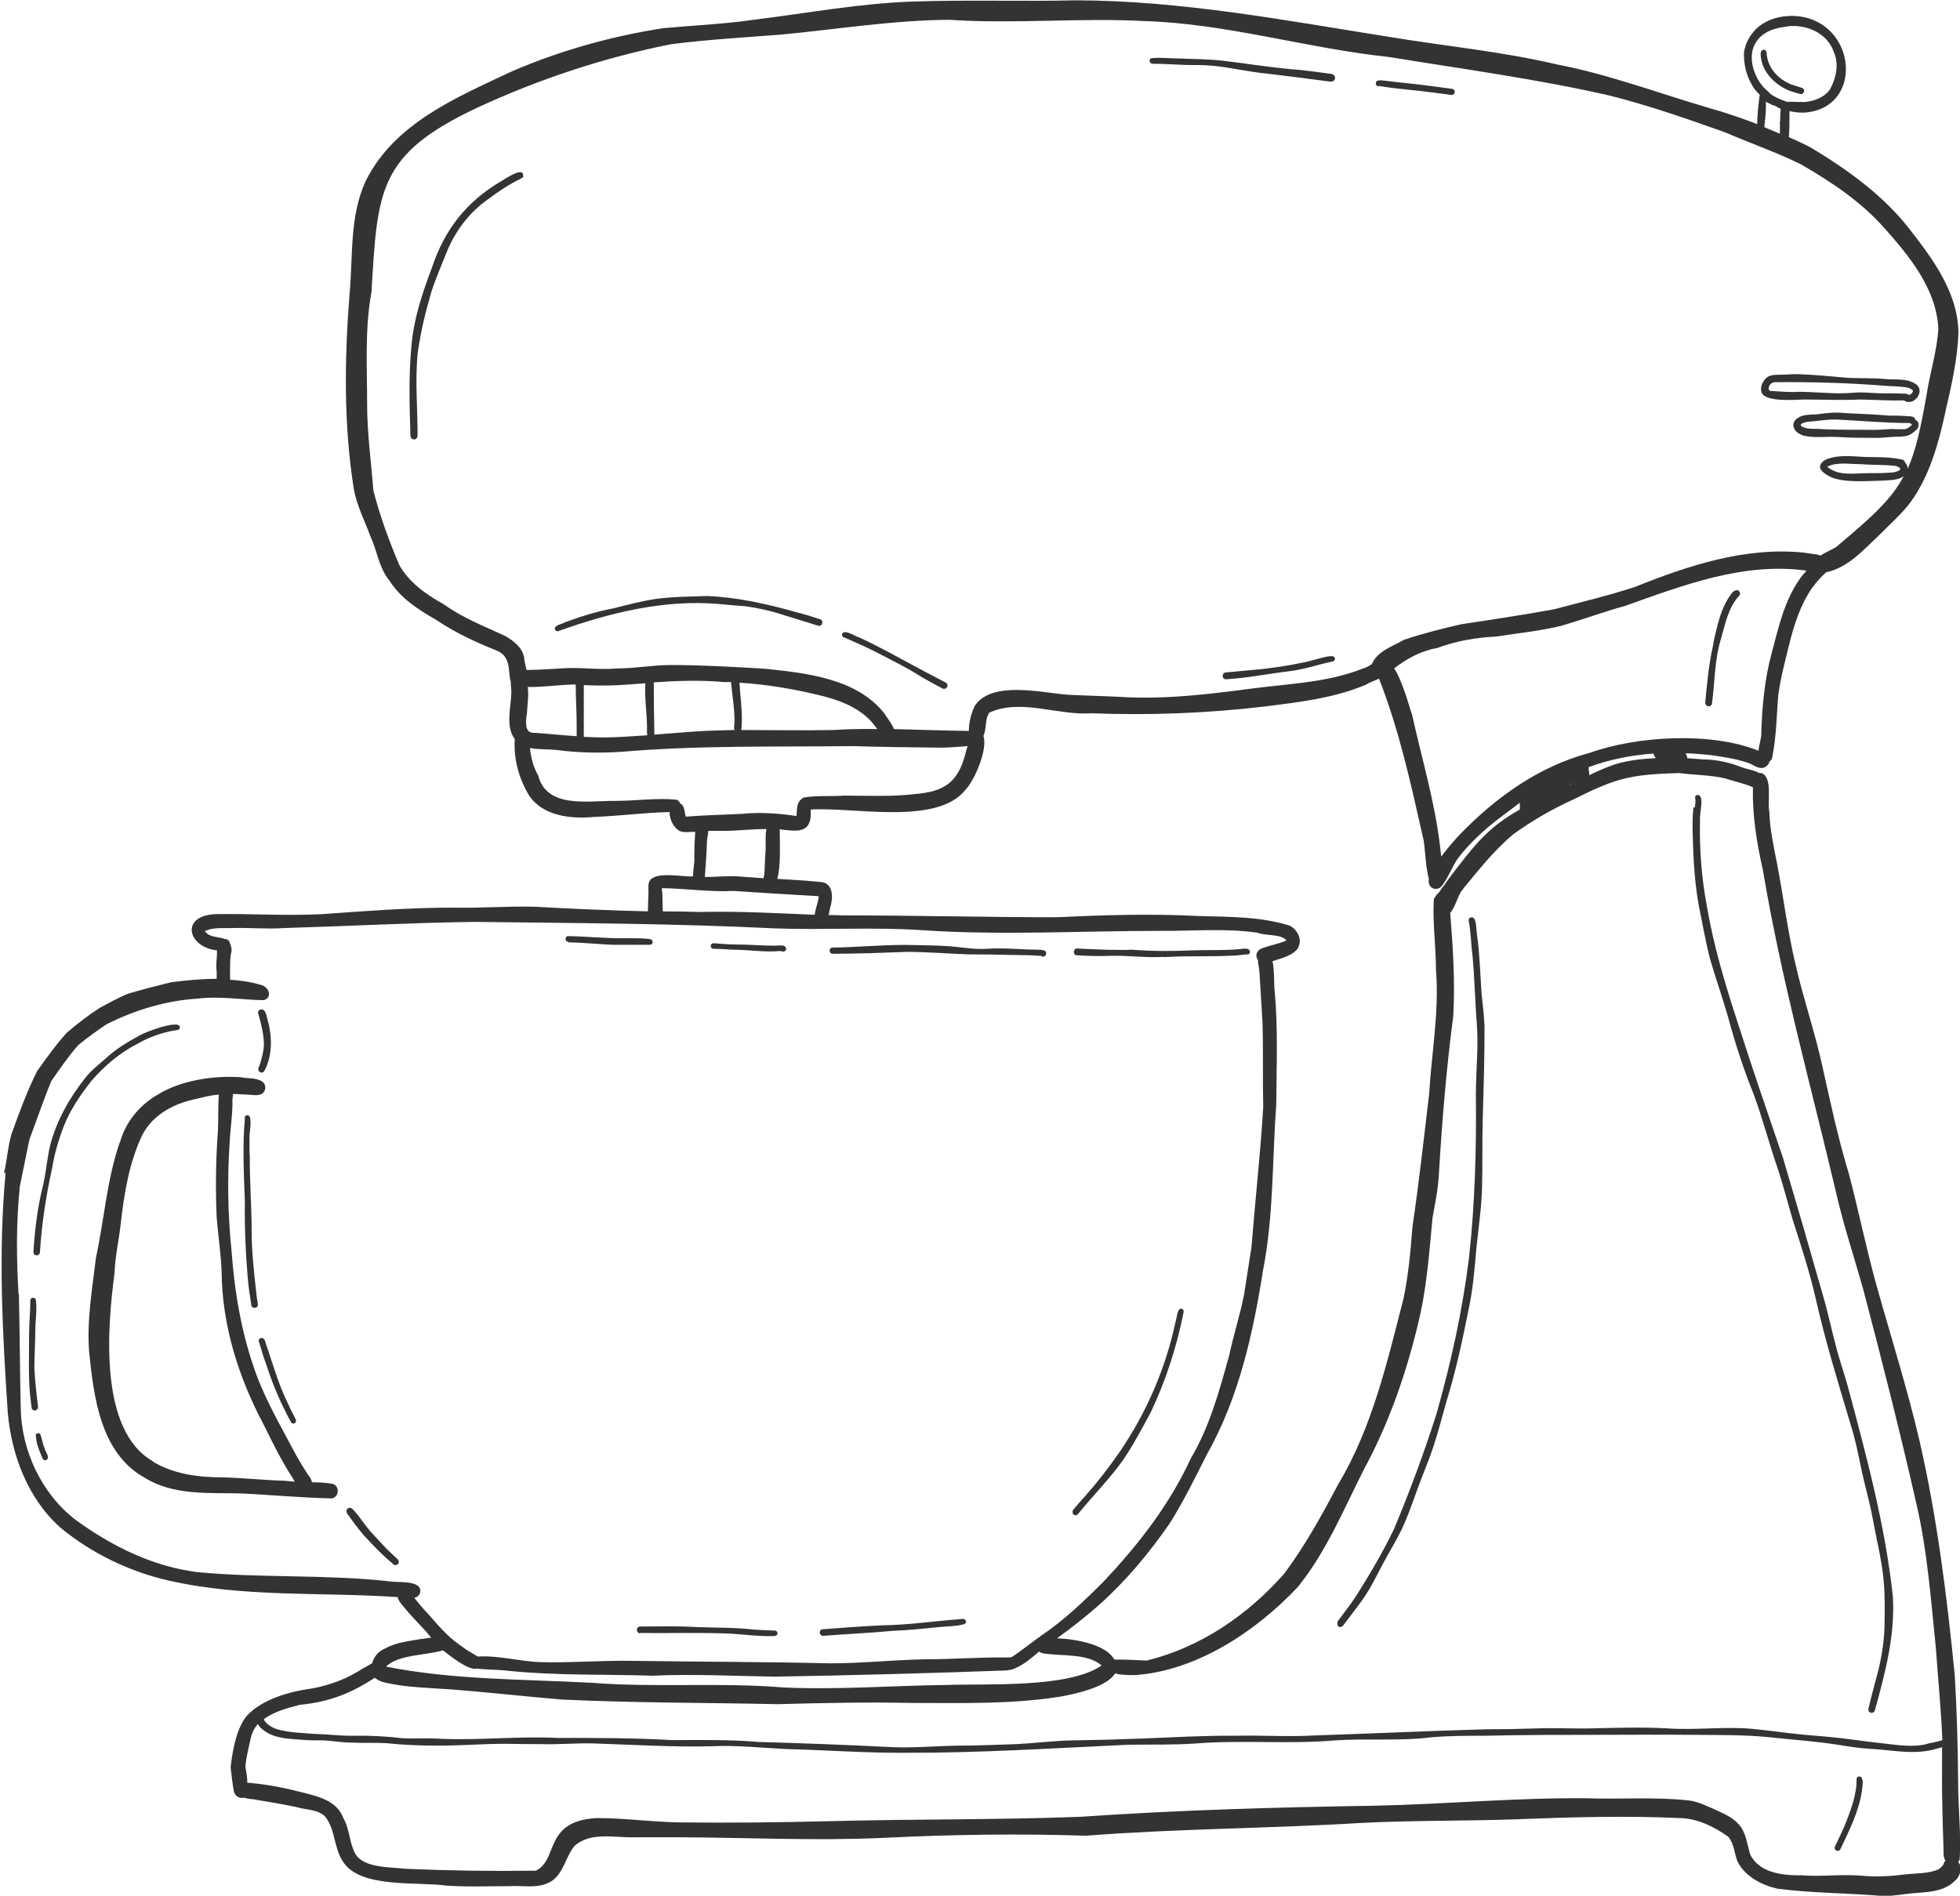 <?xml version="1.0" encoding="UTF-8"?><svg id="Layer_2" xmlns="http://www.w3.org/2000/svg" viewBox="0 0 63.32 61.26"><defs><style>.cls-1{fill:#333;stroke-width:0px;}</style></defs><g id="Layer_1-2"><path id="Electric_Mixer" class="cls-1" d="M25.09,55.05s0,0,0,0c0,0,0,0,0,0ZM25.09,55.05s0,0,0,0c0,0,0,0,0,0,0,0,0,0,0,0ZM3.88,36.9c.18-.65.64-1.2,1.22-1.53.74-.46,1.8-.62,2.67-.56.24.05.54,0,.74.17.09.1.08.28-.04.36-.16.09-.34.03-.52.03-.14,0-.28-.02-.42-.02-.01.1-.03.2-.02.28,0,.43-.07.85-.09,1.28-.08,1.17-.06,2.35.06,3.51.1,1.37.33,2.72.81,4.02.34.91.87,1.81,1.33,2.68.1.17.21.35.32.52.06.07.12.16.14.26.22,0,.45.01.67.05.23.07.21.43-.03.47-.96-.02-1.93-.11-2.9-.16-1.06-.03-2.2.08-3.15-.51-1.42-.79-1.64-2.59-1.79-4.06-.08-1.02.1-2.04.22-3.05.27-1.24.35-2.52.77-3.73ZM4.92,47.22c.69.42,1.49.52,2.28.52.67.02,1.33.09,2,.11.11.01.21.02.32.03-.02-.04-.04-.07-.06-.11-.36-.55-.65-1.14-.94-1.73-.81-1.52-1.34-3.19-1.36-4.92-.02-.6-.11-1.16-.16-1.78-.04-.93-.03-1.86.04-2.79.02-.39,0-.79.03-1.18-.23.02-.46.07-.68.13-.73.14-1.43.49-1.79,1.17-.43.9-.59,1.9-.7,2.88-.06.53-.18,1.05-.2,1.59-.23,1.73-.52,5.08,1.24,6.08ZM.13,37.9c.1-.41.12-.84.24-1.25.25-.69.5-1.38.83-2.04.31-.43.61-.86.97-1.25.33-.28.68-.55,1.05-.79.3-.16.6-.33.92-.46.46-.14.93-.25,1.39-.37.48-.06.98-.11,1.47-.11,0-.09,0-.18,0-.25-.03-.18,0-.36.01-.54,0-.04,0-.09,0-.13-.95-.1-1.2-1.12-.05-1.17,1.14-.02,2.3.06,3.45,0,1.4-.1,2.81-.21,4.22-.21.88.02,1.76-.05,2.64-.03,1.22.07,2.44.12,3.66.15,0,0,0,0,0,0,.01-.21.01-.42.02-.62,0-.12-.02-.26.04-.37.21-.31,1.02-.12,1.38-.14,0,0,.01,0,.02,0,0-.23.06-.5.04-.64,0-.27.01-.53.03-.8-.02,0-.03,0-.05,0-.16,0-.33.04-.48-.04-.18-.12-.3-.37-.3-.6-.82.02-1.63.13-2.45.16-.74.07-1.65-.03-2.09-.7-.33-.54-.5-1.18-.46-1.82-.31-.4-.12-1.03-.11-1.5,0-.11-.02-.24-.02-.36-.1-.29.04-.8-.46-1-.68-.27-1.34-.58-1.95-.99-.58-.33-1.15-.7-1.51-1.27-.34-.41-.39-.95-.61-1.42-.18-.5-.45-1.01-.54-1.54-.33-2.07-.3-4.19-.14-6.27.12-1.23-.01-2.54.53-3.69.93-1.87,2.95-2.7,4.73-3.54,1.56-.67,3.2-1.13,4.88-1.39.97-.09,1.94-.13,2.91-.27,1.71-.21,3.41-.53,5.14-.59,1.76-.06,3.53,0,5.3-.04,3.4.01,6.75.65,10.09,1.18,1.81.3,3.63.47,5.42.89,1.67.32,3.26.92,4.89,1.4.54.15,1.07.33,1.59.53,0-.03,0-.06,0-.08.01-.29.04-.59.08-.87-.09-.09-.17-.17-.23-.28-.2-.32-.29-.7-.28-1.08.04-.3.2-.58.42-.79.47-.43,1.26-.5,1.83-.26,1.44.6,1.44,2.88-.31,2.99-.02,0-.03,0-.05,0-.14,0-.28-.02-.42-.05,0,.06,0,.12,0,.18,0,.22,0,.44-.02.66.23.1.46.21.68.32,1.17.7,2.32,1.52,3.17,2.59.78,1,1.61,2.09,1.63,3.41-.03.78-.19,1.56-.37,2.32-.23,1.09-.51,2.24-1.18,3.16-.3.4-.69.73-1.04,1.09-.49.46-.99,1.03-1.68,1.17-.17.15-.32.32-.46.51-.38.55-.58,1.19-.74,1.83-.13.54-.28,1.08-.35,1.63-.06.68-.06,1.36-.2,2.03-.01.05-.04.09-.08.11-.02.07-.06.13-.12.17-.18.13-.38-.04-.55-.11-.4-.14-.82-.2-1.23-.26-.27-.03-.54-.05-.81-.06.02.05.04.1.05.16.17.01.34.03.51.04.45,0,.9.11,1.32.28.16.04.34.08.5.16.03,0,.06,0,.09.01.34.17.16.9.23,1.25.02.57.14,1.12.25,1.67.21,1.09.34,2.19.6,3.27.25,1.1.62,2.16.86,3.26.26,1.17.51,2.34.86,3.49.32,1.22.57,2.46.91,3.67.46,1.64.98,3.28,1.37,4.95.57,2.48.89,5.05,1.14,7.58.07,1.16.1,2.33.11,3.5,0,.81.1,1.63.05,2.44,0,.04-.03.07-.05.1.16.16.06.49-.12.62-.35.35-.89.35-1.36.39-.31.03-.61.09-.92.09-1.15-.1-2.31-.09-3.45-.24-.51-.12-1.04-.4-1.28-.88-.1-.26-.11-.58-.3-.8-.45-.32-1-.59-1.56-.6-1.75-.08-3.54-.03-5.3.04-1.68.06-3.37.03-5.05.12-2.94.18-5.89.18-8.83.41-2.19-.07-4.37-.04-6.56.07-2.21.1-4.4-.01-6.61-.02-.46,0-.91,0-1.37,0-.66.03-1.47-.2-2,.29-.3.38-.37.99-.85,1.19-.4.18-.84.07-1.26.1-.68,0-1.36.03-2.04-.02-.93-.13-2.8.1-3.33-.79-.29-.44-.23-1.01-.56-1.43-.23-.25-.64-.22-.95-.32-.43-.09-.86-.16-1.28-.23-.11-.03-.27-.02-.39-.07-.13.04-.29-.04-.33-.18-.05-.26-.08-.53-.11-.8.06-.53.18-1.23.51-1.65.51-.56,1.4-.8,2.13-.9.59-.11,1.14-.32,1.64-.65.09-.04.19-.11.29-.16.05-.2.2-.39.42-.48.36-.2.78-.24,1.18-.31.08,0,.19-.03.31-.04-.05-.06-.1-.12-.15-.18-.27-.3-.54-.56-.79-.88-.06-.07-.11-.14-.14-.22,0-.01,0-.02,0-.03-2.47-.17-4.98.02-7.42-.54-1.26-.29-2.46-.87-3.46-1.69-1.06-.93-1.6-2.35-1.72-3.74-.17-2.57-.31-5.16-.07-7.73ZM21.38,28.7c.03.22.02.44.03.66,0,.03,0,.06,0,.09.4,0,.8.01,1.21.02,1.23-.03,2.47.04,3.7.09.02-.2.13-.45.13-.6-.92-.05-1.83-.11-2.75-.17-.78.04-1.54-.08-2.32-.09ZM41.95,30.62c-.19.27-.54.34-.84.44.07.31.04.77.07.96.11,1.22.06,2.45.05,3.67-.13,1.79-.08,3.61-.43,5.38-.32,2.03-.78,4.1-1.8,5.91-.38.75-.75,1.51-1.2,2.23-.66.96-1.41,1.86-2.28,2.64-.44.39-.9.75-1.37,1.09.68.03,1.6.22,1.85.69,0,0,0,0,.01,0,.35-.01.7.02,1.04.03,1.74-.43,3.26-1.47,4.44-2.81.67-.9,1.21-1.88,1.74-2.88,1.1-1.84,1.58-3.94,2.11-6,.16-.76.23-1.54.29-2.32.21-1.43.37-2.86.54-4.3.08-1.34.33-2.67.22-4.01,0-.75-.11-1.5-.07-2.25,0-.05.03-.09.05-.11,0,0,0,0,0,0,.04-.09.13-.13.17-.22.03-.04.06-.09.1-.13.16-.24.34-.47.52-.7.25-.32.51-.65.8-.93.34-.34.73-.61,1.14-.84,0-.06,0-.12,0-.18,0-.01,0-.03,0-.04-.23.17-.46.35-.69.52-.48.37-.95.8-1.32,1.29-.19.28-.3.61-.51.88,0,0,0,0,0,0-.07.09-.2.12-.3.07-.11-.06-.14-.17-.12-.31-.12-.41-.12-1.13-.19-1.33-.39-1.73-.77-3.48-1.42-5.13-.15.07-.31.12-.41.19-1.03.44-2.17.57-3.28.71-1.86.22-3.73.29-5.59.22-1.08.08-2.3-.49-3.31-.02-.15.22-.08.52-.19.75.15.43-.29,1.44-.57,1.73-.91,1.18-3.62.56-5.01.65.06.81-.46.7-1,.64,0,.41.04,1.21-.08,1.6.46.03.92.05,1.38.1.41.01.43.45.35.76-.03.08-.05.2-.07.31.14,0,.29,0,.43.01,2.3,0,4.61.06,6.92.06,1.52-.07,3.05-.12,4.57-.04.99.03,2.01.01,2.97.31.25.12.42.45.28.7ZM53.43,24.35c-.72.05-1.43.19-2.11.44,0,.06.01.12.02.18,0,.02,0,.05,0,.08.27-.13.54-.25.83-.35.43-.13.87-.18,1.32-.2-.03-.05-.07-.1-.07-.16ZM50.73,25.3s0,.03,0,.05c0,0,.01,0,.02,0,0-.01-.01-.03-.02-.04ZM22.84,27.2c-.01.24-.02.48-.04.72-.01.15-.02.27-.03.42.36,0,.71-.04,1.07-.02.28.02.55.04.83.06,0-.03,0-.06.02-.09.02-.26.02-.51.04-.77.02-.15-.02-.49.03-.73-.48,0-.95.06-1.42.06-.16,0-.31,0-.46,0,0,.12-.04.25-.04.35ZM17.38,25.03c.26,1.12,1.63.84,2.5.85.66,0,1.32-.1,1.97-.04.06.02.1.06.12.12.04.02.07.04.09.08.07.11.05.24.1.35.6-.05,1.2-.06,1.8-.09.59-.06,1.18-.02,1.77.07.03-.24-.02-.46.24-.6.43-.07.87-.03,1.31-.06.76,0,1.52.04,2.28-.05.94-.08,1.39-.37,1.63-1.31.02-.08.04-.16.07-.24-.29.02-.59.05-.89.05-.94-.01-1.87-.02-2.81-.05-2.47.03-4.96-.03-7.43.18-.71.05-1.41.04-2.11-.05-.29-.04-.61-.01-.9-.07.03.31.11.61.26.88ZM17.01,23.11c-.02.22-.07.59.25.57.46.03.91.08,1.37.11,0-.11,0-.22,0-.34,0-.44-.03-.89-.03-1.33,0,0,0,0,0,0-.52,0-1.03.09-1.55.08.04.28-.02.62-.03.91ZM18.85,23.81c.21.01.42.02.63.02.48,0,.95-.04,1.43-.07-.02-.12,0-.29-.01-.36-.01-.44-.08-.88-.05-1.32-.18.01-.37.03-.55.04-.48.04-.96.04-1.44.02,0,.56,0,1.12,0,1.67ZM21.13,23.74c.43-.03.86-.07,1.29-.1.44-.03.87-.04,1.31-.05-.03-.08,0-.21,0-.28,0-.41-.07-.82-.11-1.23,0-.01,0-.02,0-.04-.08,0-.16,0-.24,0-.76-.07-1.51-.04-2.26.01,0,.56.01,1.13.02,1.69ZM23.91,22.36c.04.41.08.82.04,1.23.99,0,1.98.02,2.98,0,.47-.03.94-.04,1.41-.03,0-.01-.02-.03-.03-.04-.38-.56-1.03-.84-1.66-1.01-.91-.23-1.82-.39-2.76-.45.01.1.01.2.02.3ZM58.21,3.3c.33,0,.71-.13.91-.41.19-.35.3-.81.13-1.19-.18-.56-.75-.86-1.31-.86-.07,0-.15,0-.22.02-.39.04-.79.17-1,.52-.3.47-.03,1.22.37,1.55.04.03.07.07.11.11.16.11.35.19.53.25,0,0,.01,0,.02,0,.06,0,.11,0,.17,0,.09,0,.18.01.28,0ZM57.51,3.92c0-.13,0-.27.02-.4,0,0,0,0,0,0-.07-.04-.15-.08-.23-.12,0,0,0,0,0,0,0,0-.01,0-.02,0,0,0,0,0,0,0,0,0-.02,0-.03-.01,0,0,0,0,0,0-.03-.02-.06-.03-.1-.05-.03-.01-.06-.03-.09-.05,0,0,0,0-.01-.01,0,.06,0,.12,0,.18,0,.21-.03.42-.05.63,0,0,0,.01,0,.02.17.07.33.14.5.21,0-.14.01-.31,0-.39ZM61.51,15.38c-.14.11-.33.13-.51.14-.27.02-.54.02-.81.03-.32,0-.65,0-.96-.1-.14-.06-.29-.13-.39-.25-.13-.17.07-.34.23-.38.41-.14.86-.06,1.29-.05.35,0,.69,0,1.03.07.06,0,.14.03.15.1.06.05.09.13.09.21.26-.59.42-1.3.61-2.39.11-.72.34-1.42.38-2.15-.07-1.29-.94-2.34-1.77-3.27-.75-.84-1.7-1.47-2.67-2.03-.79-.39-1.63-.68-2.44-1.03-1.23-.44-2.47-.87-3.73-1.19-2.36-.54-4.76-.86-7.15-1.25-2.65-.28-5.23-1.08-7.9-1.16-2.09-.11-4.19.1-6.28-.04-1.83.01-3.65.31-5.47.48-1.18.09-2.37.16-3.54.31-2.15.43-4.24,1.12-6.23,2.04-3.25,1.52-3.24,2.69-3.44,5.97-.22,1.2-.14,2.42-.14,3.63,0,.93.13,1.84.2,2.77.21.83.51,1.64.84,2.42.33.58.87.95,1.44,1.27.61.44,1.31.71,1.98,1.02.27.16.54.36.61.68,0,.11.05.27.08.42.43,0,.86-.04,1.29-.06.55-.02,1.1.06,1.65.01.58,0,1.14-.11,1.72-.11,1.01,0,2.03.06,3.04.12,1.34.14,2.95.31,3.85,1.43.07.12.24.32.32.52.81.02,1.62.05,2.42.06-.01-.28.11-.68.21-.84.57-.79,2.16-.39,2.99-.33.56.03,1.13.04,1.69.07,1.45.09,2.89-.09,4.33-.28,1.17-.15,2.38-.19,3.49-.63.09-.02.2-.08.31-.15.17-.42.68-.58,1.05-.79.6-.2,1.23-.36,1.85-.5,1-.15,1.99-.3,2.98-.48.87-.23,1.75-.44,2.61-.72,1.74-.7,3.59-1.31,5.49-1.11.15.03.35.04.52.09.19-.13.47-.22.6-.36,1.11-.93,1.71-1.49,2.09-2.22ZM61.38,15.16s0-.03,0-.04c-.03-.02-.08-.03-.11-.06-.39-.05-.77-.03-1.16-.06-.36,0-.75-.08-1.08.08.37.33.93.2,1.38.21.23,0,.45,0,.68-.02.1,0,.2-.03.29-.08,0,0,0-.02,0-.03ZM56.81,24.26c.02-.21.11-.46.09-.6.03-.86.11-1.73.34-2.57.22-.83.41-1.69.91-2.39.04-.06.12-.16.21-.26,0,0,0,0,0,0-2.03-.28-3.98.47-5.86,1.14-.69.19-1.37.44-2.05.64-.69.17-1.41.24-2.11.35-.65.03-1.29.14-1.91.37-.52.09-.98.34-1.39.66.28.42.49,1.26.58,1.5.31,1.41.73,2.79.9,4.23.01.12.03.23.04.35.22-.3.47-.57.57-.68,1.17-1.22,2.57-2.23,4.22-2.67,1.54-.55,3.92-.69,5.46-.07ZM7.93,57.1c.03.17.06.34.06.51,0,0,0,0,0,0,0,0,0,0,0,0,0,0,0,0,0,0,.05,0,.09,0,.14.01.55.05,1.09.16,1.63.3.52.13,1.13.27,1.33.83.21.35.19.78.38,1.14.26.48,1.13.44,1.65.5,1.4.06,2.79.08,4.19.06.74-.35.24-1.6,1.96-1.7.91,0,1.81.13,2.72.14,1.62.02,3.24,0,4.85-.04,2.68-.07,5.37-.04,8.05-.14,3.18-.22,6.38-.31,9.57-.36,2.26-.05,4.52-.26,6.78-.24,1.09.04,2.21-.05,3.31.07.28.03.54.16.8.27.29.14.6.25.82.5.24.26.27.64.37.97.29.61,1.07.69,1.67.68.63.05,1.27-.04,1.9.01.48.05.97.02,1.45-.04.36-.04.75-.02,1.08-.17.05-.05.15-.11.16-.2.01-.03.03-.05.05-.07-.05-.08-.07-.2-.06-.3-.03-.92-.06-1.84-.05-2.77,0-.2,0-.4,0-.6-.06.02-.12.03-.18.05-.72.22-1.46.03-2.19,0-.31-.02-.63-.07-.94-.12-.75-.12-1.5-.17-2.25-.25-.86-.09-1.72-.07-2.59-.08-.95-.01-1.9,0-2.85,0-1.26,0-2.51,0-3.76.03-.58,0-1.16,0-1.74.05-1.03.13-2.08.03-3.11.1-1.5.13-3-.02-4.5.1-.72.05-1.45.03-2.17.04-2.41.11-4.82.27-7.23.26-1.28.01-2.56-.09-3.84-.12-.81-.04-1.6-.13-2.42-.09-1.26.03-2.5-.05-3.76-.09-.58-.02-1.16.04-1.73.02-.38,0-.76,0-1.14-.01-.72,0-1.45.06-2.17.06-.56,0-1.13-.02-1.69-.08-.39-.02-.77,0-1.16-.02-.29,0-.58-.06-.88-.07-.23,0-.46,0-.69-.02-.43-.03-.9-.04-1.25-.32-.07-.05-.13-.11-.17-.19-.11.13-.19.28-.23.46-.06.3-.15.6-.17.91ZM12.1,54.22c-.76.5-1.47.78-2.41.87-.39.1-.85.22-1.17.47.08.16.26.26.43.32.39.11.81.12,1.21.15.42.01.85.07,1.28.06.52-.01,1.05.02,1.57.08.41.02.85-.01,1.26.02,1.24.05,2.49-.09,3.73-.03,1.24,0,2.47,0,3.71.07.93,0,1.85-.02,2.78.06,1.39.04,2.77.09,4.16.16.77.05,1.54-.03,2.31-.04.63,0,1.26-.03,1.89-.05.6-.03,1.2-.11,1.81-.12.75-.01,1.49-.03,2.24-.06,1.01-.04,2.02-.1,3.03-.09.85-.02,1.7.04,2.54-.01,1.86-.06,3.72-.15,5.58-.2.56,0,1.12-.01,1.69-.03.59-.02,1.17.02,1.76,0,.78-.02,1.56-.04,2.34,0,.93.07,1.87-.07,2.8.02.52.05,1.04.13,1.57.18.56.05,1.12.09,1.68.17.35.05.71.09,1.06.13.4.05.81.1,1.2.03.19-.06.41-.08.6-.15-.04-.99-.14-1.98-.21-2.98-.16-1.55-.27-3.1-.62-4.62-.53-2.34-1.12-4.66-1.73-6.98-.29-1.03-.63-2.05-.87-3.1-.82-3.48-1.78-6.92-2.37-10.45-.2-.87-.34-1.77-.32-2.66-.28-.13-.59-.18-.87-.28-.5-.12-1-.11-1.51-.18-1.58.05-2.02.15-3.43.86-.67.3-1.32.68-1.92,1.11-.47.39-.88.86-1.27,1.33-.12.16-.3.35-.44.55-.11.2-.17.43-.3.62-.01.02-.03.03-.04.05.09,1.11.16,2.22.1,3.33-.22,1.67-.36,3.35-.46,5.03-.02.5-.12,1-.21,1.49-.1,1.03-.17,2.07-.39,3.09-.39,1.74-.97,3.46-1.82,5.03-.66,1.3-1.22,2.67-2.14,3.81-1.34,1.43-3.28,2.72-5.27,2.85-.21,0-.42,0-.62-.05,0,0-.01,0-.02,0-.27.45-1.35.67-1.73.74-1.6.26-3.22.21-4.83.21-1.44-.03-2.89,0-4.34.04-2.32-.05-4.65-.04-6.97-.15-1.21-.1-2.41-.24-3.62-.33-.7-.05-1.41-.06-2.1-.22-.13-.03-.23-.08-.3-.14ZM12.44,53.85c2.19.44,4.47.41,6.7.53,2.05.16,4.12-.02,6.18.15,1.74.08,3.48-.06,5.22-.08,1.36-.05,3.97.11,5.05-.63-.45-.39-1.23-.3-1.78-.38-.09,0-.17-.02-.24-.07-.25.21-.5.43-.8.55,0,0,0,0,0,0-.08.04-.18.05-.26.06-2.5.09-5,.16-7.5.2-1.31-.02-2.62-.09-3.93-.03-1.56-.05-3.12,0-4.67-.16-.32-.04-.68-.03-1-.07-.3.07-.91-.45-1.1-.59,0,0,0,0,0,0-.55.17-1.47.13-1.85.54ZM.61,41.81c.03,1.23.03,2.45.06,3.69.02,1.38.68,2.78,1.78,3.62,1.16.84,2.46,1.49,3.9,1.68,2.07.2,4.16.07,6.23.3.26.05,1.01-.05,1,.32,0,.1-.09.2-.2.21.14.17.28.35.44.51.31.35.61.72,1.01,1,.14.1.27.2.42.28.05.03.12.07.18.11.66-.04,1.33.15,1.99.18,1.02.03,2.03-.06,3.05-.04,2.12.03,4.24.03,6.36.08,1.01,0,2.02-.11,3.03-.13.89,0,1.78-.07,2.67-.06.05,0,.1,0,.15-.01.34-.22.65-.48.98-.71.72-.49,1.35-1.09,1.97-1.71,1.13-1.19,2.15-2.5,2.84-4,.61-1.03.92-2.18,1.24-3.33.14-.66.35-1.3.48-1.96.08-.51.16-1.03.24-1.54.12-1.51.29-3.02.38-4.53-.02-.89,0-1.78-.02-2.67-.03-.55-.07-1.1-.1-1.65,0-.13-.05-.29-.05-.43-.08-.1-.08-.26.09-.36.27-.11.57-.15.83-.27-.18-.22-.66-.14-.94-.25-1.03-.15-2.1-.05-3.14-.06-2.56,0-5.11.15-7.67-.02-1.59-.11-3.19,0-4.78-.06-3.24-.16-6.48-.17-9.73-.21-2.05.03-4.09.14-6.13.2-.57.04-1.14-.02-1.71,0-.28.01-.58-.03-.84.1,0,0,0,0,0,0h0c.14.21.42.17.63.25.08,0,.16.05.18.14.03.08.06.17.05.26-.06.23-.04.46-.05.7,0,.06.01.14,0,.22.34.02.68.07,1.01.17.25.06.37.41.08.49-.71-.01-1.42-.14-2.13-.05-1.02.06-2.04.37-2.95.83-.31.21-.62.43-.91.67-.32.36-.59.76-.87,1.16-.26.62-.47,1.26-.71,1.89-.1.51-.21,1.01-.31,1.52-.12,1.16-.11,2.33-.04,3.49ZM11.2,48.89c.18.25.36.5.56.73.23.24.44.48.69.7.08.08.17.15.26.23.04.04.11.03.15-.01.04-.05.03-.11-.01-.15-.18-.17-.35-.32-.51-.5-.17-.19-.35-.36-.5-.56-.16-.2-.29-.42-.48-.59-.1-.06-.21.05-.15.15ZM8.55,34.59c.27-.53.24-1.14.08-1.69-.03-.11-.05-.29-.2-.28-.07,0-.12.09-.08.15.09.36.2.72.17,1.09-.03.23-.09.45-.17.66-.04.12.14.2.19.08ZM1.29,40.46c.06-.93.2-1.84.4-2.74.07-.44.2-.88.36-1.3.21-.55.55-1.04.91-1.5.42-.48.91-.9,1.48-1.19.38-.22.81-.37,1.25-.44.06,0,.13-.03.12-.1-.02-.26-1.14.17-1.28.26-.39.21-.78.44-1.11.75-.22.19-.45.37-.64.6-.52.65-.95,1.4-1.16,2.21-.11.48-.14.98-.27,1.46-.15.65-.23,1.32-.27,1.99,0,.13.19.15.21.01ZM.94,43.13c0,.68-.03,1.36.04,2.03.01.11.03.21.04.32,0,.06.05.1.11.1.05,0,.1-.06.1-.11-.05-.42-.1-.84-.12-1.27,0-.39.03-.79.03-1.18,0-.34.06-.68.02-1.01-.02-.1-.16-.1-.18,0,0,.37-.04.75-.04,1.12ZM1.16,46.36c-.01.08.02.17.03.26.04.17.11.33.18.5.02.05.07.08.12.06.15-.07-.03-.27-.05-.38-.07-.16-.08-.31-.14-.46-.04-.05-.13-.03-.15.03ZM26.56,20.14c.02-.06-.01-.12-.07-.13-.24-.08-.49-.16-.74-.22-.95-.27-1.92-.49-2.9-.53-.57.02-1.14.02-1.7.1-.45.07-.9.19-1.34.3-.53.1-1.05.26-1.56.45-.09.06-.36.09-.32.23.01.04.05.06.09.06,1.67-.6,3.45-1.04,5.23-.88.28.03.56.05.84.07.41.06.82.15,1.21.28.38.12.76.23,1.13.35.06.02.12-.02.13-.07ZM30.6,22.2c.03-.06,0-.12-.06-.15-.3-.16-.62-.32-.91-.48-.62-.33-1.23-.68-1.87-.97-.12-.03-.51-.3-.56-.1,0,.05.03.1.08.1.31.14.62.27.92.42.54.28,1.1.55,1.61.88.21.12.42.23.64.35.05.03.13,0,.15-.06ZM57.89,2.96c.09.03.18.05.27.08.05.01.1-.02.12-.07.02-.05-.01-.11-.06-.13-.12-.04-.24-.07-.35-.11-.44-.18-.77-.54-.8-1.03,0-.08-.11-.13-.16-.06-.03.03-.03.08-.03.12.02.57.5,1.03,1.01,1.2ZM61.7,12.99c-.06,0-.14,0-.18-.05-.47.01-.94-.02-1.42-.03-.61.03-1.22,0-1.84,0-.29.01-1.16.08-1.33-.19-.1-.18.01-.41.16-.53.1-.07.23-.08.36-.08.21,0,.42-.02.63-.02.54.02,1.08.07,1.62.12.41.02.81,0,1.22.04.34.03.74-.04,1.02.2.19.2-.02.53-.26.54ZM61.64,12.53c-.27-.06-.55-.04-.83-.07-1.15-.09-2.31-.12-3.46-.11-.12,0-.23.11-.21.23.02.08.13.05.19.06.28.02.56.04.84.02.39.01.79.04,1.18.05.24,0,.46-.01.7-.03.32,0,.62.04.94.03.17,0,.34,0,.5.01.06,0,.13,0,.17.04.07,0,.14-.07.14-.14-.04-.05-.12-.07-.17-.1ZM58.21,14.05c-.27-.08-.39-.39-.12-.55.17-.11.39-.1.59-.11.31-.04.62-.08.94-.04.47.02.93.04,1.4.08.21,0,.4,0,.61.02.09,0,.23,0,.25.12.11.04.13.18.07.27-.05.08-.13.12-.2.18-.12.08-.28.09-.42.09-.21,0-.41.03-.62.04h0c-.45,0-.9,0-1.36-.03-.38-.02-.78.05-1.14-.06ZM60.6,13.89c.23,0,.45-.04.68-.02.09,0,.18,0,.27,0,.08-.03.17-.08.22-.15-.02-.02-.05-.03-.06-.05-.78,0-1.54-.07-2.32-.11-.34-.02-.66.05-1,.07-.09.02-.33.07-.15.17.2.09.43.04.65.07.57.02,1.14.02,1.71.02ZM55.36,20.78c-.15.63-.21,1.28-.27,1.92-.01.15.21.17.22.02.09-.69.08-1.39.28-2.05.14-.48.24-1.04.59-1.41.07-.06.03-.18-.06-.19-.05,0-.1.03-.14.06-.38.46-.5,1.08-.63,1.65ZM54.71,26.1c-.03.23-.03.46-.03.69.02.8.05,1.61.19,2.41.12.59.22,1.18.37,1.77.18.63.4,1.24.58,1.87.23.85.5,1.69.83,2.51.29.78.5,1.59.77,2.38.19.56.33,1.13.5,1.7.27.84.55,1.7.74,2.54.31,1.37.72,2.7,1.12,4.04.15.47.25.96.35,1.45.11.53.26,1.03.36,1.56.12.67.29,1.33.36,2.01.05.52.04,1.04.03,1.57-.02.59-.13,1.16-.29,1.72-.08.3-.16.6-.23.9-.01.06.02.11.08.13.06.01.11-.02.13-.08.33-1.2.66-2.43.58-3.69-.25-2.31-.86-4.56-1.46-6.8-.11-.39-.24-.77-.35-1.17-.16-.59-.28-1.18-.45-1.76-.42-1.48-.85-2.96-1.29-4.44-.49-1.44-.99-2.88-1.45-4.33-.41-1.25-.79-2.51-1.01-3.81-.17-.91-.24-1.83-.22-2.76-.02-.27.17-.85-.1-.82-.03.01-.06.04-.06.08.03.11,0,.21,0,.31ZM43.21,52.41s-.02.12.03.15c.05.03.11.02.15-.03.19-.25.39-.51.58-.77.29-.39.49-.82.72-1.25.19-.36.41-.71.59-1.08.19-.4.34-.83.49-1.25.17-.48.38-.95.54-1.44.16-.49.29-.99.43-1.49.3-.97.51-1.96.71-2.96.14-.65.19-1.32.25-1.99.07-.66.17-1.33.18-2,.02-.68,0-1.38.02-2.06.03-1.03.06-2.05.06-3.08-.02-.33-.05-.66-.09-.98-.05-.64-.06-1.31-.15-1.95-.04-.2,0-.65-.22-.58-.04.02-.06.06-.05.11.07.36.07.74.12,1.11.07.73.08,1.46.14,2.19.06.79-.03,1.54-.03,2.32.02,1.75-.03,3.51-.22,5.25-.21,1.71-.58,3.39-1.05,5.05-.4,1.26-.86,2.5-1.37,3.72-.36.75-.78,1.46-1.22,2.16-.19.29-.4.56-.61.84ZM59.28,59.68c-.05.11.12.19.18.07.28-.6.59-1.2.69-1.87.01-.14.07-.32-.02-.45-.06-.06-.17,0-.15.08,0,.46-.16.9-.32,1.32-.11.29-.25.56-.38.84ZM16.9,5.68c.02-.32-.59.11-.7.17-1.13.66-1.84,1.57-2.25,2.81-.31.82-.59,1.66-.66,2.54-.09.96-.06,1.93-.03,2.89,0,.06.06.11.12.11.06,0,.11-.06.11-.12,0-.88-.08-1.77,0-2.64.09-.67.25-1.34.44-1.99.14-.44.33-.87.5-1.3.28-.69.74-1.3,1.35-1.72.33-.25.68-.48,1.05-.66.04-.02.08-.04.08-.08ZM43.13,2.53c0-.07-.04-.13-.11-.14-.34-.05-.68-.09-1.02-.13-.84-.06-1.67-.2-2.51-.3-.46-.05-.93-.05-1.4-.07-.29,0-.58-.04-.88-.01-.04,0-.08.05-.07.09,0,.05.04.08.09.09.38,0,.75.03,1.12.04.29,0,.59,0,.88.03.58.06,1.14.2,1.72.25.68.08,1.36.17,2.04.26.07,0,.13-.04.14-.11ZM47,2.98c0-.05-.03-.1-.09-.11-.48-.06-.95-.13-1.43-.18-.24-.02-.48-.05-.72-.08-.11-.01-.34-.06-.31.11.01.05.07.08.12.06.57.1,1.15.13,1.73.21.2.03.4.05.59.08.05,0,.1-.03.11-.09ZM42.99,21.2c-.32.04-.63.17-.95.22-.42.09-.84.15-1.26.2-.39.04-.79.07-1.18.11-.14.01-.13.23.01.22.69-.04,1.37-.18,2.05-.26.48-.06.94-.22,1.41-.32.12-.06.04-.2-.08-.16ZM37.59,30.93c.75-.05,1.5-.01,2.25-.05.14,0,.29-.03.43-.04.06.02.12-.03.11-.09-.03-.15-.23-.08-.34-.08-.5.05-1.01.02-1.51.04-.65.03-1.3.03-1.95-.02-.59.02-1.19-.01-1.78-.04-.14,0-.15.22,0,.22.33.02.65.03.98.02.61-.03,1.21.07,1.82.03ZM29.31,30.76c.66,0,1.33.06,1.99.08.49,0,.97.01,1.46.02.01,0,.02,0,.03,0,.01,0,.02,0,.03,0,.27,0,.55.01.82.03.02.02.06.03.08.02.04-.01.08-.05.08-.1,0-.12-.15-.11-.23-.12-.14,0-.28-.01-.42-.01-.42-.02-.84-.05-1.27-.02-.45.03-.89-.07-1.33-.09-.32-.02-.64-.02-.97-.03-.9-.03-1.79.07-2.68.08-.13,0-.13.2,0,.2.8,0,1.6-.03,2.4-.06ZM25.22,30.74s.06,0,.09.01c.12-.01.11-.17,0-.19-.09-.02-.18,0-.27,0-.43,0-.84-.04-1.27-.04-.24,0-.48-.02-.72-.04-.05,0-.09.04-.09.09s.04.09.09.09c.22,0,.43.02.65.03.51,0,1.01.09,1.52.04ZM18.35,30.45c.49.01.95.06,1.44.08.4,0,.81,0,1.21,0,.08,0,.12-.11.05-.16-.03-.02-.06-.02-.09-.03-.29-.03-.58-.02-.86-.02-.58,0-1.16-.06-1.74-.07-.12,0-.12.18,0,.18ZM8.06,37.3c0-.19,0-.39,0-.57,0-.15.1-.64-.04-.69-.02,0-.05,0-.07,0,0,0,0,0,.01,0-.05.02-.06.07-.05.12-.08.89-.03,1.77,0,2.66-.01.81.02,1.62.09,2.42.02.31.07.62.12.93,0,.06.06.1.12.09.06,0,.1-.06.09-.12-.02-.12-.04-.23-.05-.35-.07-.66-.15-1.31-.15-1.98,0-.84-.07-1.68-.06-2.52ZM9.49,45.74c-.06-.12-.13-.25-.18-.37-.33-.66-.52-1.38-.76-2.07-.05-.1-.21-.08-.19.05.08.22.13.46.22.68.17.53.37,1.04.62,1.54.05.11.11.22.16.31.03.07.08.16.16.11.1-.06,0-.18-.03-.25ZM34.66,48.79s-.03.11.02.15c.05.04.11.03.15-.02.48-.59,1.02-1.13,1.46-1.75.33-.49.61-1.02.89-1.54.48-1.01.83-2.09,1.05-3.19.02-.06.01-.13-.05-.15-.15-.04-.16.31-.2.41-.32,1.51-.94,2.95-1.81,4.22-.34.49-.7.96-1.1,1.41-.13.15-.27.3-.4.46ZM26.61,52.86c.74-.06,1.5-.09,2.23-.16.5-.02.99-.07,1.48-.12.28-.03.57-.02.84-.1.11-.08.01-.2-.11-.16-.84.06-1.68.19-2.52.2-.65.03-1.31.08-1.96.13-.13.02-.11.22.03.21ZM20.68,52.77c.98.01,1.96-.02,2.93.02.45.03.89.09,1.34.08.07,0,.16,0,.17-.09,0-.04-.03-.08-.08-.09-.23,0-.46-.02-.68-.03-.61-.07-1.22-.06-1.83-.08-.62-.04-1.23-.02-1.85-.02-.14,0-.14.21,0,.22Z"/></g></svg>